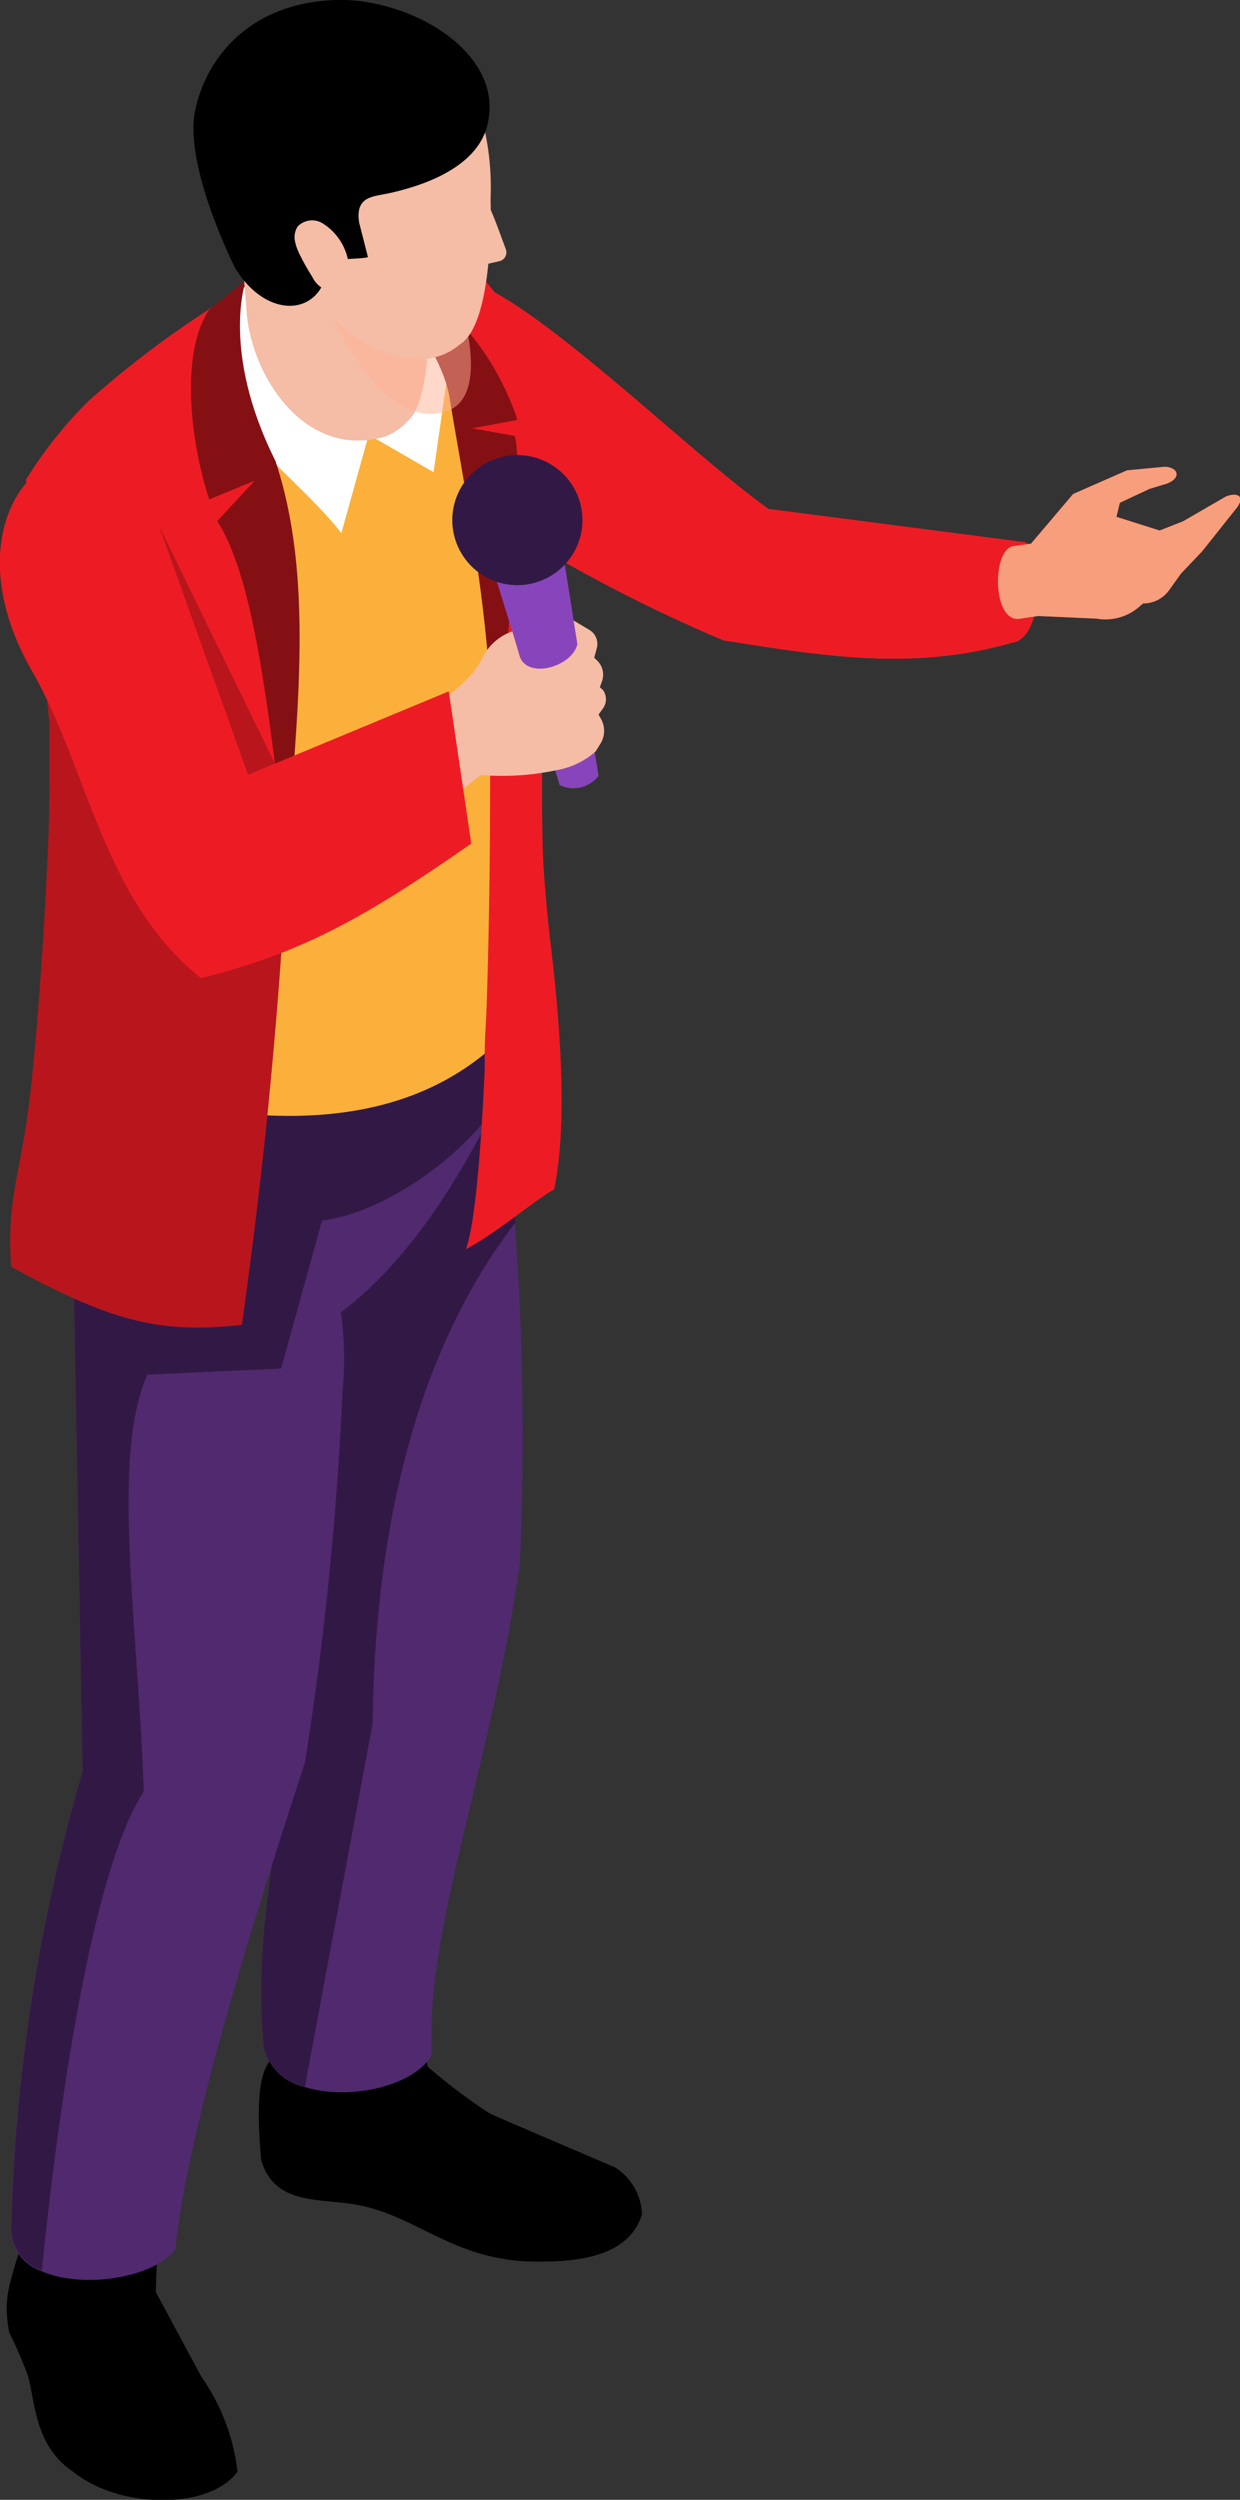 <?xml version="1.0" encoding="UTF-8"?> <svg xmlns="http://www.w3.org/2000/svg" viewBox="0 0 66.15 133.35"><rect x="0" y="0" width="66.15" height="133.35" fill="#333333" stroke="none"/><defs><style>.cls-1{isolation:isolate;}.cls-2{fill:#ed1c24;}.cls-3{fill:#f79e7c;}.cls-4{fill:#50296e;}.cls-5{fill:#321945;}.cls-6{fill:#fbb03b;}.cls-7{fill:#fff;}.cls-12,.cls-8{fill:#851014;}.cls-9{fill:#f5bca6;}.cls-10{fill:#ffb294;}.cls-10,.cls-12{opacity:0.5;mix-blend-mode:multiply;}.cls-11{fill:#8845bb;}</style></defs><title>3</title><g class="cls-1"><g id="Слой_2" data-name="Слой 2"><g id="Layer_1" data-name="Layer 1"><path class="cls-2" d="M20.38,24.2c2.43,1.41,4.67,2.77,6.82,4.05a81.48,81.48,0,0,0,11.4,5.91c4.94.77,10,1.68,15.36.13,1.84-.18,1.72-5.39.61-5.38L41,27.15c-4.65-3.3-13.63-12.41-17-12.39Z"></path><path class="cls-2" d="M54.45,33l.93-.14L58.5,33a2.74,2.74,0,0,0,2.21-.58l.27-.23a1.7,1.7,0,0,0,1.39-.71l.63-.88,1.13-1.19L66,27.06c.45-.64-.06-.8-.61-.57l-2.28,1.32-1.25.49-2.3-.73.18-.75,1.58-.74.92-.28c.81-.3.62-.89-.12-.9l-2,.19-2.87,1.26L55,29l-.93.13C52.9,29.27,52.91,33.31,54.45,33Z"></path><path class="cls-2" d="M20.38,24.2c2.43,1.41,4.67,2.77,6.82,4.05a81.48,81.48,0,0,0,11.4,5.91c4.94.77,10,1.68,15.36.13,1.84-.18,1.72-5.39.61-5.38L41,27.15c-4.65-3.3-13.63-12.41-17-12.39Z"></path><path class="cls-3" d="M54.45,33l.93-.14L58.5,33a2.74,2.74,0,0,0,2.21-.58l.27-.23a1.7,1.7,0,0,0,1.39-.71l.63-.88,1.13-1.19L66,27.06c.45-.64-.06-.8-.61-.57l-2.28,1.32-1.25.49-2.3-.73.18-.75,1.58-.74.92-.28c.81-.3.62-.89-.12-.9l-2,.19-2.87,1.26L55,29l-.93.13C52.9,29.27,52.91,33.31,54.45,33Z"></path><path d="M14.35,110c-.65.89-.61,2.92-.42,5.21.66,2.3,2.85,2.08,4.73,2.34,3.62.5,5.47,3.19,10.27,3.09,2.86,0,4.75-.7,5.32-2.52a3.11,3.11,0,0,0-1.45-2.51c-6.62-2.83-6.62-2.83-6.77-2.93a32.17,32.17,0,0,1-3.21-2.43C22.76,110,21.6,105,21.6,105l-7,.12Z"></path><path d="M1,120.18c-.65,2.09-.78,2.69-.51,4.24a22.69,22.69,0,0,1,1,2.31c.4,1.4.34,3.73,2.41,5.12,2.48,2,7.26,2.05,8.77,0a11,11,0,0,0-1.93-5.07l-2.43-4.52L8.46,118l-7-1.53Z"></path><path class="cls-4" d="M27.74,83.33c-1.42,10.45-5.14,19.89-4.69,26.26-.92,1.7-4.43,2.48-6.79,1.74a2.84,2.84,0,0,1-2.19-2.13c-.79-8.19,2.15-16.55,2.91-25L15.85,78,11.9,56.32l13.91-2.16c.36,1.4.65,2.85.91,4.38.21,1.27.38,2.58.52,3.92A155.62,155.62,0,0,1,27.74,83.33Z"></path><path class="cls-5" d="M27.24,62.46l.26,2.75C22.38,71.85,20,81.12,19.88,91.94l-3.62,19.39a2.84,2.84,0,0,1-2.19-2.13c-.79-8.19,2.15-16.55,2.91-25L15.85,78l2.67-13.82s7.53-4.45,7.88-5.46c.08-.22.19-.26.32-.18C26.93,59.81,27.1,61.12,27.24,62.46Z"></path><path class="cls-4" d="M26.52,57.42a11.41,11.41,0,0,1-.47,2.31c-.12.25-.25.48-.37.72C23.45,64.64,21,67.89,18.19,70a18.67,18.67,0,0,1,.08,4.27,175.81,175.81,0,0,1-2,19.74c-3.26,10-6.22,19.63-6.92,26-1.23,1.54-5,2.09-7.14,1.14a2.38,2.38,0,0,1-1.63-2.2A94.57,94.57,0,0,1,4.41,94.5L3.72,56.37V55.29c8.23-1.2,19.16-4.95,22.1-1.13A4.49,4.49,0,0,1,26.52,57.42Z"></path><path class="cls-5" d="M27,59.52l-.26-1c-1.65,2.85-6,6.13-9.56,6.59L15,73l-7.14.33C5.9,77.7,7.38,86.81,7.67,95.57c-2.61,4-4.4,15.43-5.44,25.55a2.38,2.38,0,0,1-1.63-2.2A94.57,94.57,0,0,1,4.41,94.5L3.72,56.37l22.09-2.21s.71,3.26.71,3.26Z"></path><path class="cls-6" d="M26.76,54.81c0,.2,0,.39,0,.59a10.89,10.89,0,0,1-.81.73c-3,2.5-6.91,3.58-11.66,3.37-.15,0-.3,0-.45,0a29.28,29.28,0,0,1-3.6-.42L10.14,42.9l-.08-19.61,2.82-1.6,6.58-2.12.95.16s2.21-2.89,2.21-2.89,1.58,3.52,1.58,3.52l.06.25a89.52,89.52,0,0,1,1.79,10.11A140.56,140.56,0,0,1,26.76,54.81Z"></path><path class="cls-2" d="M29.56,63.45c-1,.54-3.11,2.36-4.7,3.18.45-1.25.79-4.9,1-9.62,0-.29,0-.58,0-.88,0-.78.07-1.59.1-2.43.24-7.33.26-16.27,0-23A59.13,59.13,0,0,0,24.28,19a15.42,15.42,0,0,0,0-2.15,10.36,10.36,0,0,1-1.68-1.25c-.93-.29-4.34.94-5.25.93-2.88,0-2.35,4.65-2.66,8.06A116,116,0,0,1,15.34,45c0,.38,0,.76-.05,1.14-.06,1-.11,2-.17,3-.24,3.74-.55,7.28-.86,10.38C13.63,65.58,13,69.92,12.9,70.67c-4.07.44-6.7,0-12.3-3.1-.25-3.33.45-5,.84-7.87C2,56,2.65,45.7,2.64,42.1V38.62l-.36-3.74-.35-3.61-.54-5.69A22.87,22.87,0,0,1,4.7,21.41a52.1,52.1,0,0,1,10.93-7.49L25.91,15C28,17.44,29,21.11,29.2,25.47c0,0-.48,16.8-.19,21,.07,1,.2,2.55.38,4C29.68,53,30.41,59.42,29.56,63.45Z"></path><path class="cls-7" d="M16.79,12.92l-4.48,2.86c-2.73,6.11,2.9,8.78,5.9,12.66l1.46-5.25,3.46,2,1.15-8.06Z"></path><path class="cls-8" d="M13.12,14.94s-1.37,3.76,1.57,9.64c2.06,6.17,1.17,13.41.63,20.88-.92-5.92-1.49-14.14-3.73-17.67l2-2.15-2.43,1c-1.09-3.35-1.49-7.94,0-10.12Z"></path><path class="cls-8" d="M19.6,14.3s3.9,3.74,4.4,7,2.2,11.49,2.2,17.49,1.94-13.44,1.26-15.54l-2.27-.4,2.41-.45S25.66,15.67,19.6,14.3Z"></path><path class="cls-9" d="M22.12,22a3.39,3.39,0,0,1-1.55,1.28c-4.34,1.28-7.15-3.28-7.41-6.6-.23-2.94-.44-5.25-.44-5.25l10,2.42s.1.79.14,1.9C22.92,17.62,22.89,20.46,22.12,22Z"></path><path class="cls-10" d="M23.61,22C20.35,22.83,17.8,17,17.8,17l6.65-1.27C25.75,20.07,25,21.69,23.61,22Z"></path><path class="cls-9" d="M13.89,12.09A45.37,45.37,0,0,0,18,17.15a6.72,6.72,0,0,0,4.35,2,3.2,3.2,0,0,0,2.17-.77c1.88-1.13,1.65-7.75,1.65-7.75a14.37,14.37,0,0,0-.47-4.33c-.47-2.19-2.57-6.33-9-5.45C13.6,1.22,11.82,3,11.42,5.74c-.32,2.16.85,5.73.85,5.73Z"></path><path d="M12.54,14.29c1.69,2.81,4.64,2.6,4.94-.06.06-.53,1.55-.36,2.15-.51l-.47-1.84c-.23-1.45.79-1.39,1.63-1.58,3.12-.7,4.8-2,5.2-3.59C27,2.77,21.82-.13,17.91,0c-4.75.16-7,3.27-7.52,6C9.86,9,12.54,14.29,12.54,14.29Z"></path><path class="cls-9" d="M17.17,11.89a1.07,1.07,0,0,0-1.29.19,1.06,1.06,0,0,0-.15.76,2.84,2.84,0,0,0,.26.74,12.55,12.55,0,0,0,.67,1.19,1.41,1.41,0,0,0,.81.73c.37.09.81.35,1,0A3.08,3.08,0,0,0,18.59,14,3,3,0,0,0,17.17,11.89Z"></path><path class="cls-9" d="M25.65,10.31c.36.2,1,2.1,1.34,3a.48.48,0,0,1-.34.62l-1.76.4Z"></path><path class="cls-11" d="M29.86,41.88,26.12,29.77l3.81-.89,2,12.51A1.69,1.69,0,0,1,29.86,41.88Z"></path><path class="cls-5" d="M30.1,30.15a3.47,3.47,0,1,1-.09-4.9A3.46,3.46,0,0,1,30.1,30.15Z"></path><path class="cls-9" d="M27.33,33.68a2.81,2.81,0,0,0-1.62,1.46c-.52,1.15-2.43,2.5-3.3,3s.46,5.39.46,5.39l2.79-2.19a13.83,13.83,0,0,0,4-.25,4.25,4.25,0,0,0,2.11-1l.27-.43a1.31,1.31,0,0,0,0-1.35l-.11-.19.23-.32a.84.84,0,0,0,0-1L32,36.66l.11-.3a1.06,1.06,0,0,0-.27-1.14l-.14-.13.13-.49a.87.87,0,0,0-.39-1l-.84-.5.2,1.26c-.26,1.19-2.6,1.88-3.06.69Z"></path><path class="cls-12" d="M15.34,45c0,.38,0,.76-.05,1.14-.06,1-.11,2-.17,3-.24,3.74-.55,7.28-.86,10.38C13.63,65.58,13,69.92,12.9,70.67c-4.07.44-6.7,0-12.3-3.1-.25-3.33.45-5,.84-7.87C2,56,2.65,45.7,2.64,42.1V38.62l-.36-3.74-.35-3.61L8.46,28l6.21,12.74Z"></path><path class="cls-2" d="M23.94,36.88,25.14,45c-5.73,4-9.1,5.85-14.42,7.18-5.25-4.21-6-11.13-9-16.36C-3.36,27,4,20.79,7.91,26.46l5.32,14.87Z"></path></g></g></g></svg> 